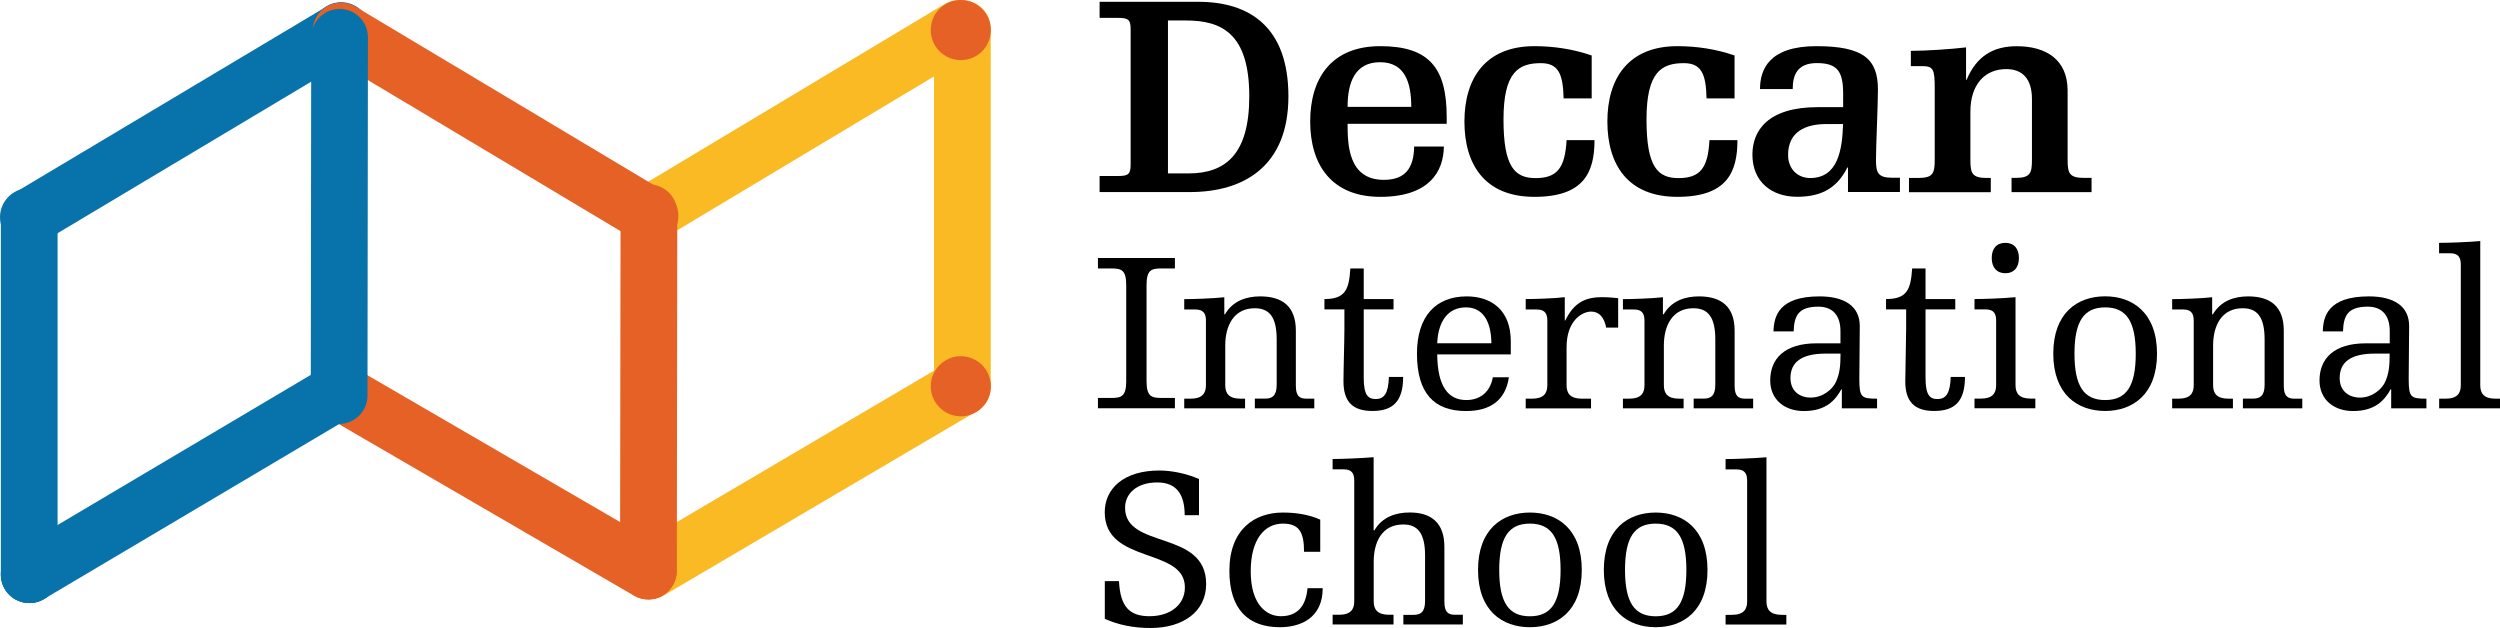 <svg width="211" height="53" viewBox="0 0 211 53" fill="none" xmlns="http://www.w3.org/2000/svg">
<g style="mix-blend-mode:multiply">
<path d="M31.231 2.613C31.231 3.963 30.144 5.043 28.801 5.043C27.458 5.043 26.377 3.963 26.377 2.613C26.377 1.264 27.464 0.189 28.801 0.189C30.138 0.189 31.231 1.282 31.231 2.613Z" fill="#0873AA"/>
</g>
<g style="mix-blend-mode:multiply">
<path d="M31.182 33.197C31.182 34.601 30.034 35.736 28.636 35.736C27.238 35.736 26.09 34.601 26.09 33.197C26.09 31.792 27.238 30.65 28.636 30.65C30.034 30.65 31.182 31.792 31.182 33.197Z" fill="#0873AA"/>
</g>
<g style="mix-blend-mode:multiply">
<path d="M54.554 20.6C53.742 20.6 52.955 20.191 52.503 19.446C51.825 18.311 52.197 16.839 53.327 16.162L79.722 0.342C80.851 -0.336 82.323 0.024 83.001 1.16C83.678 2.295 83.312 3.761 82.176 4.445L55.788 20.258C55.409 20.484 54.975 20.594 54.554 20.594V20.6Z" fill="#FABA23"/>
</g>
<g style="mix-blend-mode:multiply">
<path d="M54.842 50.58C54.029 50.58 53.23 50.152 52.784 49.401C52.118 48.253 52.485 46.788 53.633 46.116L80.021 30.583C81.163 29.899 82.629 30.284 83.294 31.426C83.96 32.568 83.581 34.039 82.445 34.705L56.057 50.237C55.678 50.464 55.257 50.573 54.842 50.573V50.58Z" fill="#FABA23"/>
</g>
<g style="mix-blend-mode:multiply">
<path d="M2.466 20.716C1.654 20.716 0.86 20.301 0.415 19.55C-0.263 18.408 0.109 16.949 1.239 16.265L27.542 0.561C28.684 -0.122 30.149 0.25 30.827 1.386C31.505 2.515 31.139 3.987 29.997 4.664L3.694 20.381C3.315 20.606 2.888 20.722 2.466 20.722V20.716Z" fill="#0873AA"/>
</g>
<g style="mix-blend-mode:multiply">
<path d="M54.706 50.604C54.303 50.604 53.888 50.494 53.51 50.274L27.426 35.114C26.278 34.448 25.887 32.983 26.553 31.841C27.219 30.7 28.684 30.309 29.832 30.98L55.915 46.141C57.057 46.806 57.448 48.272 56.776 49.413C56.337 50.189 55.531 50.61 54.706 50.61V50.604Z" fill="#E66125"/>
</g>
<g style="mix-blend-mode:multiply">
<path d="M54.866 20.6C54.451 20.6 54.03 20.496 53.639 20.264L27.555 4.67C26.426 3.986 26.053 2.515 26.731 1.392C27.403 0.256 28.874 -0.117 30.016 0.567L56.093 16.161C57.223 16.839 57.595 18.31 56.924 19.44C56.472 20.197 55.678 20.606 54.86 20.606L54.866 20.6Z" fill="#E66125"/>
</g>
<g style="mix-blend-mode:multiply">
<path d="M2.468 50.897C1.149 50.897 0.074 49.829 0.074 48.51V18.293C0.074 16.968 1.149 15.899 2.468 15.899C3.786 15.899 4.861 16.974 4.861 18.293V48.51C4.861 49.829 3.793 50.897 2.468 50.897Z" fill="#0873AA"/>
</g>
<g style="mix-blend-mode:multiply">
<path d="M2.466 50.897C1.654 50.897 0.854 50.482 0.415 49.731C-0.263 48.589 0.109 47.13 1.245 46.452L27.334 30.986C28.476 30.315 29.942 30.687 30.619 31.823C31.291 32.965 30.912 34.43 29.783 35.102L3.687 50.573C3.309 50.793 2.881 50.903 2.466 50.903V50.897Z" fill="#0873AA"/>
</g>
<g style="mix-blend-mode:multiply">
<path d="M4.927 48.473C4.927 49.816 3.834 50.897 2.496 50.897C1.159 50.897 0.066 49.816 0.066 48.473C0.066 47.13 1.153 46.049 2.496 46.049C3.84 46.049 4.927 47.136 4.927 48.473Z" fill="#0873AA"/>
</g>
<g style="mix-blend-mode:multiply">
<path d="M4.86 18.329C4.86 19.673 3.773 20.759 2.43 20.759C1.087 20.759 0 19.673 0 18.329C0 16.986 1.093 15.899 2.43 15.899C3.767 15.899 4.86 16.986 4.86 18.329Z" fill="#0873AA"/>
</g>
<g style="mix-blend-mode:multiply">
<path d="M28.624 35.779C27.293 35.779 26.23 34.704 26.23 33.38L26.267 3.15C26.267 1.825 27.336 0.757 28.667 0.757C29.985 0.757 31.054 1.825 31.054 3.156L31.017 33.386C31.017 34.704 29.943 35.779 28.624 35.779Z" fill="#0873AA"/>
</g>
<g style="mix-blend-mode:multiply">
<path d="M54.725 50.58C53.401 50.58 52.332 49.499 52.332 48.18L52.375 17.957C52.381 16.632 53.449 15.563 54.768 15.563C56.093 15.563 57.162 16.632 57.162 17.957L57.125 48.18C57.125 49.505 56.056 50.573 54.732 50.573L54.725 50.58Z" fill="#E66125"/>
</g>
<g style="mix-blend-mode:multiply">
<path d="M81.224 35.041C79.905 35.041 78.83 33.966 78.83 32.647V2.418C78.83 1.093 79.905 0.024 81.224 0.024C82.542 0.024 83.617 1.093 83.617 2.418V32.647C83.617 33.966 82.542 35.041 81.224 35.041Z" fill="#FABA23"/>
</g>
<path d="M83.629 2.534C83.629 3.944 82.493 5.074 81.095 5.074C79.697 5.074 78.555 3.944 78.555 2.534C78.555 1.123 79.697 0 81.095 0C82.493 0 83.629 1.136 83.629 2.534Z" fill="#E66125"/>
<path d="M83.629 32.604C83.629 34.003 82.493 35.138 81.095 35.138C79.697 35.138 78.555 33.996 78.555 32.604C78.555 31.212 79.697 30.064 81.095 30.064C82.493 30.064 83.629 31.2 83.629 32.604Z" fill="#E66125"/>
<path d="M92.807 0.152H101.135C105.488 0.152 108.742 2.295 108.742 8.132C108.742 13.97 105.055 16.21 100.42 16.21H92.807V14.855H94.358C95.267 14.855 95.426 14.684 95.426 13.841V2.515C95.426 1.679 95.267 1.508 94.358 1.508H92.807V0.152ZM98.576 14.635H100.323C103.424 14.635 105.439 13.029 105.439 8.132C105.439 2.79 103.076 1.728 100.079 1.728H98.576V14.635Z" fill="black"/>
<path d="M113.737 10.447C113.737 12.126 113.761 15.179 116.79 15.179C118.585 15.179 119.323 14.214 119.354 12.37H121.863C121.839 14.489 120.612 16.614 116.496 16.614C112.381 16.614 110.58 13.903 110.58 10.258C110.58 6.613 112.357 3.896 116.496 3.896C120.636 3.896 122.101 5.746 122.101 9.885V10.447H113.731H113.737ZM119.11 9.018C119.11 6.997 118.591 5.251 116.478 5.251C114.366 5.251 113.737 6.948 113.737 9.018H119.11Z" fill="black"/>
<path d="M131.969 8.304C131.92 6.234 131.523 5.33 130.051 5.33C128.183 5.33 126.895 6.063 126.895 10.087C126.895 14.11 127.859 15.032 129.606 15.032C131.443 15.032 132.091 14.147 132.219 11.827H134.576C134.576 14.538 133.69 16.614 129.508 16.614C125.326 16.614 123.598 13.903 123.598 10.258C123.598 6.613 125.368 3.896 129.508 3.896C131.108 3.896 132.774 4.14 134.338 4.683V8.304H131.969Z" fill="black"/>
<path d="M144.033 8.304C143.99 6.234 143.587 5.33 142.116 5.33C140.241 5.33 138.965 6.063 138.965 10.087C138.965 14.11 139.918 15.032 141.67 15.032C143.514 15.032 144.161 14.147 144.277 11.827H146.64C146.64 14.538 145.755 16.614 141.572 16.614C137.39 16.614 135.662 13.903 135.662 10.258C135.662 6.613 137.433 3.896 141.572 3.896C143.178 3.896 144.845 4.14 146.396 4.683V8.304H144.033Z" fill="black"/>
<path d="M155.964 14.141H155.915C154.95 16.088 153.43 16.608 151.671 16.608C149.559 16.608 147.904 15.374 147.904 13.054C147.904 11.015 149.211 9.043 153.424 9.043H155.561V7.907C155.561 6.087 155.121 5.324 153.351 5.324C151.671 5.324 151.305 6.35 151.305 7.516H148.545C148.545 5.868 149.309 3.896 153.302 3.896C157.295 3.896 158.498 5.001 158.498 7.565C158.498 8.817 158.333 12.364 158.333 13.451C158.333 14.538 158.455 15.002 159.707 15.002H160.354V16.205H155.97V14.135L155.964 14.141ZM154.132 10.471C152.435 10.471 150.914 11.082 150.914 13.078C150.914 14.263 151.72 15.026 152.777 15.026C155.091 15.026 155.488 12.712 155.555 10.471H154.126H154.132Z" fill="black"/>
<path d="M161.282 4.292C162.534 4.292 164.72 4.146 165.935 3.999V6.734H165.983C166.82 4.738 168.224 3.901 170.215 3.901C172.632 3.901 174.507 4.982 174.507 7.65V13.463C174.507 14.598 174.629 15.014 175.887 15.014H176.528V16.216H169.775V15.014H170.123C171.375 15.014 171.497 14.592 171.497 13.463V8.365C171.497 6.612 170.66 5.831 169.329 5.831C167.534 5.831 166.301 7.113 166.301 9.427V13.469C166.301 14.605 166.429 15.02 167.675 15.02H168.023V16.223H161.117V15.02H161.911C163.169 15.02 163.291 14.598 163.291 13.469V7.455C163.291 5.806 163.169 5.58 162.186 5.58H161.276V4.298L161.282 4.292Z" fill="black"/>
<path d="M95.053 24.05C95.053 22.767 94.626 22.657 93.796 22.657H92.666V21.778H99.162V22.657H98.033C97.196 22.657 96.769 22.767 96.769 24.05V32.182C96.769 33.465 97.196 33.587 98.033 33.587H99.162V34.46H92.666V33.587H93.796C94.626 33.587 95.053 33.465 95.053 32.182V24.05Z" fill="black"/>
<path d="M105.921 33.642H106.781C107.362 33.642 107.752 33.422 107.752 32.476V28.648C107.752 26.779 107.148 26.016 105.902 26.016C104.138 26.016 103.411 27.475 103.411 29.166V32.519C103.411 33.202 103.723 33.648 104.693 33.648H105.084V34.466H99.949V33.648H100.493C101.463 33.648 101.781 33.202 101.781 32.519V27.066C101.781 26.566 101.647 26.12 100.902 26.12H99.949V25.247C100.706 25.247 102.385 25.192 103.332 25.088V26.529H103.387C104.064 25.363 105.237 25.015 106.36 25.015C108.283 25.015 109.37 25.906 109.37 27.909V32.543C109.37 33.416 109.657 33.648 110.268 33.648H110.927V34.466H105.908V33.648L105.921 33.642Z" fill="black"/>
<path d="M113.468 26.114H111.783V25.241C113.584 25.241 113.859 24.386 113.969 22.658H115.099V25.241H117.614V26.114H115.099V31.89C115.099 33.386 115.489 33.679 116.112 33.679C116.826 33.679 117.181 33.197 117.223 31.811H118.426C118.426 33.911 117.529 34.686 115.825 34.686C114.207 34.686 113.389 33.941 113.389 32.195C113.389 31.237 113.468 28.758 113.468 27.72V26.108V26.114Z" fill="black"/>
<path d="M127.352 31.835C127.065 33.819 125.74 34.692 123.738 34.692C121.057 34.692 119.592 33.215 119.592 29.85C119.592 26.681 121.191 25.015 123.793 25.015C125.813 25.015 127.511 26.12 127.511 28.806V29.911H121.301C121.326 32.598 122.217 33.764 123.756 33.764C124.855 33.764 125.759 33.154 125.997 31.841H127.352V31.835ZM125.875 28.971C125.85 27.048 125.111 25.943 123.731 25.943C122.211 25.943 121.381 27.109 121.301 28.971H125.875Z" fill="black"/>
<path d="M128.776 25.241C129.527 25.241 131.2 25.186 132.067 25.082V27.048H132.109C132.805 25.631 133.685 25.082 135.193 25.082C135.718 25.082 136.225 25.125 136.573 25.168V27.652H135.565C135.388 26.779 134.979 26.297 134.283 26.297C133.587 26.297 132.219 26.993 132.219 29.313V32.519C132.219 33.203 132.531 33.648 133.508 33.648H134.283V34.467H128.77V33.648H129.307C130.278 33.648 130.595 33.203 130.595 32.519V27.066C130.595 26.566 130.461 26.12 129.71 26.12H128.77V25.247L128.776 25.241Z" fill="black"/>
<path d="M142.946 33.642H143.801C144.381 33.642 144.772 33.422 144.772 32.476V28.648C144.772 26.779 144.167 26.016 142.922 26.016C141.151 26.016 140.43 27.475 140.43 29.166V32.519C140.43 33.202 140.742 33.648 141.713 33.648H142.097V34.466H136.975V33.648H137.512C138.483 33.648 138.794 33.202 138.794 32.519V27.066C138.794 26.566 138.66 26.12 137.921 26.12H136.975V25.247C137.732 25.247 139.392 25.192 140.351 25.088V26.529H140.412C141.09 25.363 142.262 25.015 143.392 25.015C145.309 25.015 146.402 25.906 146.402 27.909V32.543C146.402 33.416 146.689 33.648 147.299 33.648H147.965V34.466H142.946V33.648V33.642Z" fill="black"/>
<path d="M155.451 32.86H155.408C154.907 33.758 154.132 34.692 152.251 34.692C150.591 34.692 149.406 33.703 149.406 32.109C149.406 30.314 150.572 28.977 153.314 28.977H155.335V27.945C155.335 26.572 154.633 25.882 153.467 25.882C151.739 25.882 151.427 26.706 151.384 27.97H149.681C149.718 26.706 150.121 25.015 153.564 25.015C155.665 25.015 156.965 25.833 156.965 27.518C156.965 28.941 156.928 30.381 156.928 31.957C156.928 33.532 157.087 33.648 158.424 33.648V34.466H155.451V32.867V32.86ZM152.825 33.556C153.857 33.556 154.712 32.842 154.987 32.158C155.262 31.499 155.341 30.931 155.341 29.844H154.095C151.995 29.844 151.116 30.601 151.116 31.908C151.116 32.977 151.855 33.556 152.825 33.556Z" fill="black"/>
<path d="M160.873 26.114H159.182V25.241C160.995 25.241 161.264 24.386 161.386 22.658H162.515V25.241H165.025V26.114H162.515V31.89C162.515 33.386 162.9 33.679 163.523 33.679C164.243 33.679 164.597 33.197 164.64 31.811H165.843C165.843 33.911 164.952 34.686 163.242 34.686C161.624 34.686 160.806 33.941 160.806 32.195C160.806 31.237 160.879 28.758 160.879 27.72V26.108L160.873 26.114Z" fill="black"/>
<path d="M166.648 25.24C167.406 25.24 169.078 25.185 170.11 25.081V32.512C170.11 33.196 170.422 33.642 171.393 33.642H171.783V34.46H166.648V33.642H167.192C168.163 33.642 168.474 33.196 168.474 32.512V27.06C168.474 26.559 168.34 26.113 167.601 26.113H166.648V25.24ZM169.256 20.496C169.97 20.496 170.397 20.966 170.397 21.778C170.397 22.59 169.964 23.061 169.256 23.061C168.547 23.061 168.102 22.596 168.102 21.778C168.102 20.96 168.529 20.496 169.256 20.496Z" fill="black"/>
<path d="M177.675 25.009C180.007 25.009 182.052 26.413 182.052 29.845C182.052 33.276 180.007 34.686 177.675 34.686C175.342 34.686 173.297 33.288 173.297 29.845C173.297 26.401 175.342 25.009 177.675 25.009ZM177.675 25.943C175.886 25.943 175.086 27.109 175.086 29.851C175.086 32.592 175.88 33.764 177.675 33.764C179.47 33.764 180.257 32.598 180.257 29.851C180.257 27.103 179.458 25.943 177.675 25.943Z" fill="black"/>
<path d="M189.308 33.642H190.156C190.742 33.642 191.133 33.422 191.133 32.476V28.648C191.133 26.779 190.529 26.016 189.283 26.016C187.506 26.016 186.786 27.475 186.786 29.166V32.519C186.786 33.202 187.097 33.648 188.074 33.648H188.459V34.466H183.33V33.648H183.867C184.844 33.648 185.15 33.202 185.15 32.519V27.066C185.15 26.566 185.015 26.12 184.276 26.12H183.33V25.247C184.087 25.247 185.754 25.192 186.707 25.088V26.529H186.768C187.451 25.363 188.618 25.015 189.741 25.015C191.67 25.015 192.751 25.906 192.751 27.909V32.543C192.751 33.416 193.05 33.648 193.649 33.648H194.314V34.466H189.301V33.648L189.308 33.642Z" fill="black"/>
<path d="M201.81 32.86H201.767C201.267 33.758 200.491 34.692 198.599 34.692C196.95 34.692 195.766 33.703 195.766 32.109C195.766 30.314 196.932 28.977 199.673 28.977H201.694V27.945C201.694 26.572 200.998 25.882 199.838 25.882C198.098 25.882 197.793 26.706 197.75 27.97H196.046C196.071 26.706 196.486 25.015 199.93 25.015C202.036 25.015 203.331 25.833 203.331 27.518C203.331 28.941 203.294 30.381 203.294 31.957C203.294 33.532 203.453 33.648 204.79 33.648V34.466H201.816V32.867L201.81 32.86ZM199.191 33.556C200.211 33.556 201.071 32.842 201.34 32.158C201.615 31.499 201.688 30.931 201.688 29.844H200.443C198.342 29.844 197.469 30.601 197.469 31.908C197.469 32.977 198.214 33.556 199.191 33.556Z" fill="black"/>
<path d="M205.872 20.496C206.635 20.496 208.302 20.441 209.334 20.344V32.519C209.334 33.202 209.639 33.648 210.61 33.648H211V34.466H205.865V33.648H206.409C207.38 33.648 207.691 33.202 207.691 32.519V22.328C207.691 21.821 207.551 21.376 206.812 21.376H205.859V20.496H205.872Z" fill="black"/>
<path d="M93.24 49.047H94.443C94.547 51.202 95.328 52.008 97.013 52.008C98.821 52.008 100.005 51.006 100.005 49.572C100.005 46.171 93.24 47.642 93.24 43.234C93.24 41.268 94.803 39.711 97.85 39.711C98.882 39.711 100.152 39.967 101.196 40.431V43.484H99.987C99.987 41.891 99.425 40.718 97.679 40.718C95.933 40.718 94.956 41.665 94.956 42.855C94.956 46.397 101.8 44.681 101.8 49.291C101.8 51.641 99.816 53.003 97.117 53.003C95.64 53.003 94.37 52.734 93.246 52.228V49.04L93.24 49.047Z" fill="black"/>
<path d="M111.428 46.574H110.061C110.061 44.901 109.64 44.193 108.272 44.193C106.758 44.193 105.561 45.481 105.561 48.217C105.561 51.111 106.959 52.008 108.101 52.008C109.499 52.008 110.22 51.16 110.354 49.645H111.636C111.636 52.142 109.792 52.936 108.022 52.936C105.414 52.936 103.76 51.495 103.76 48.174C103.76 44.675 105.891 43.259 108.272 43.259C109.322 43.259 110.433 43.411 111.428 43.857V46.574Z" fill="black"/>
<path d="M118.444 51.892H119.305C119.885 51.892 120.276 51.678 120.276 50.726V46.892C120.276 45.023 119.671 44.266 118.432 44.266C116.655 44.266 115.941 45.719 115.941 47.411V50.757C115.941 51.434 116.252 51.886 117.229 51.886H117.614V52.704H112.473V51.886H113.022C113.993 51.886 114.298 51.434 114.298 50.757V40.566C114.298 40.066 114.17 39.614 113.431 39.614H112.473V38.74C113.236 38.74 114.915 38.673 115.935 38.588V44.767H115.996C116.673 43.601 117.846 43.253 118.975 43.253C120.819 43.253 121.906 44.144 121.906 46.147V50.769C121.906 51.648 122.199 51.886 122.803 51.886H123.463V52.704H118.444V51.886V51.892Z" fill="black"/>
<path d="M129.124 43.259C131.462 43.259 133.502 44.657 133.502 48.101C133.502 51.544 131.462 52.936 129.124 52.936C126.785 52.936 124.746 51.538 124.746 48.101C124.746 44.663 126.791 43.259 129.124 43.259ZM129.124 44.193C127.335 44.193 126.535 45.353 126.535 48.101C126.535 50.848 127.329 52.014 129.124 52.014C130.919 52.014 131.713 50.842 131.713 48.101C131.713 45.359 130.913 44.193 129.124 44.193Z" fill="black"/>
<path d="M139.741 43.259C142.073 43.259 144.113 44.657 144.113 48.101C144.113 51.544 142.073 52.936 139.741 52.936C137.409 52.936 135.363 51.538 135.363 48.101C135.363 44.663 137.403 43.259 139.741 43.259ZM139.741 44.193C137.946 44.193 137.152 45.353 137.152 48.101C137.152 50.848 137.946 52.014 139.741 52.014C141.536 52.014 142.33 50.842 142.33 48.101C142.33 45.359 141.53 44.193 139.741 44.193Z" fill="black"/>
<path d="M145.633 38.746C146.39 38.746 148.057 38.679 149.089 38.594V50.762C149.089 51.44 149.4 51.892 150.377 51.892H150.768V52.71H145.639V51.892H146.176C147.153 51.892 147.458 51.44 147.458 50.762V40.572C147.458 40.071 147.324 39.62 146.591 39.62H145.639V38.746H145.633Z" fill="black"/>
</svg>
